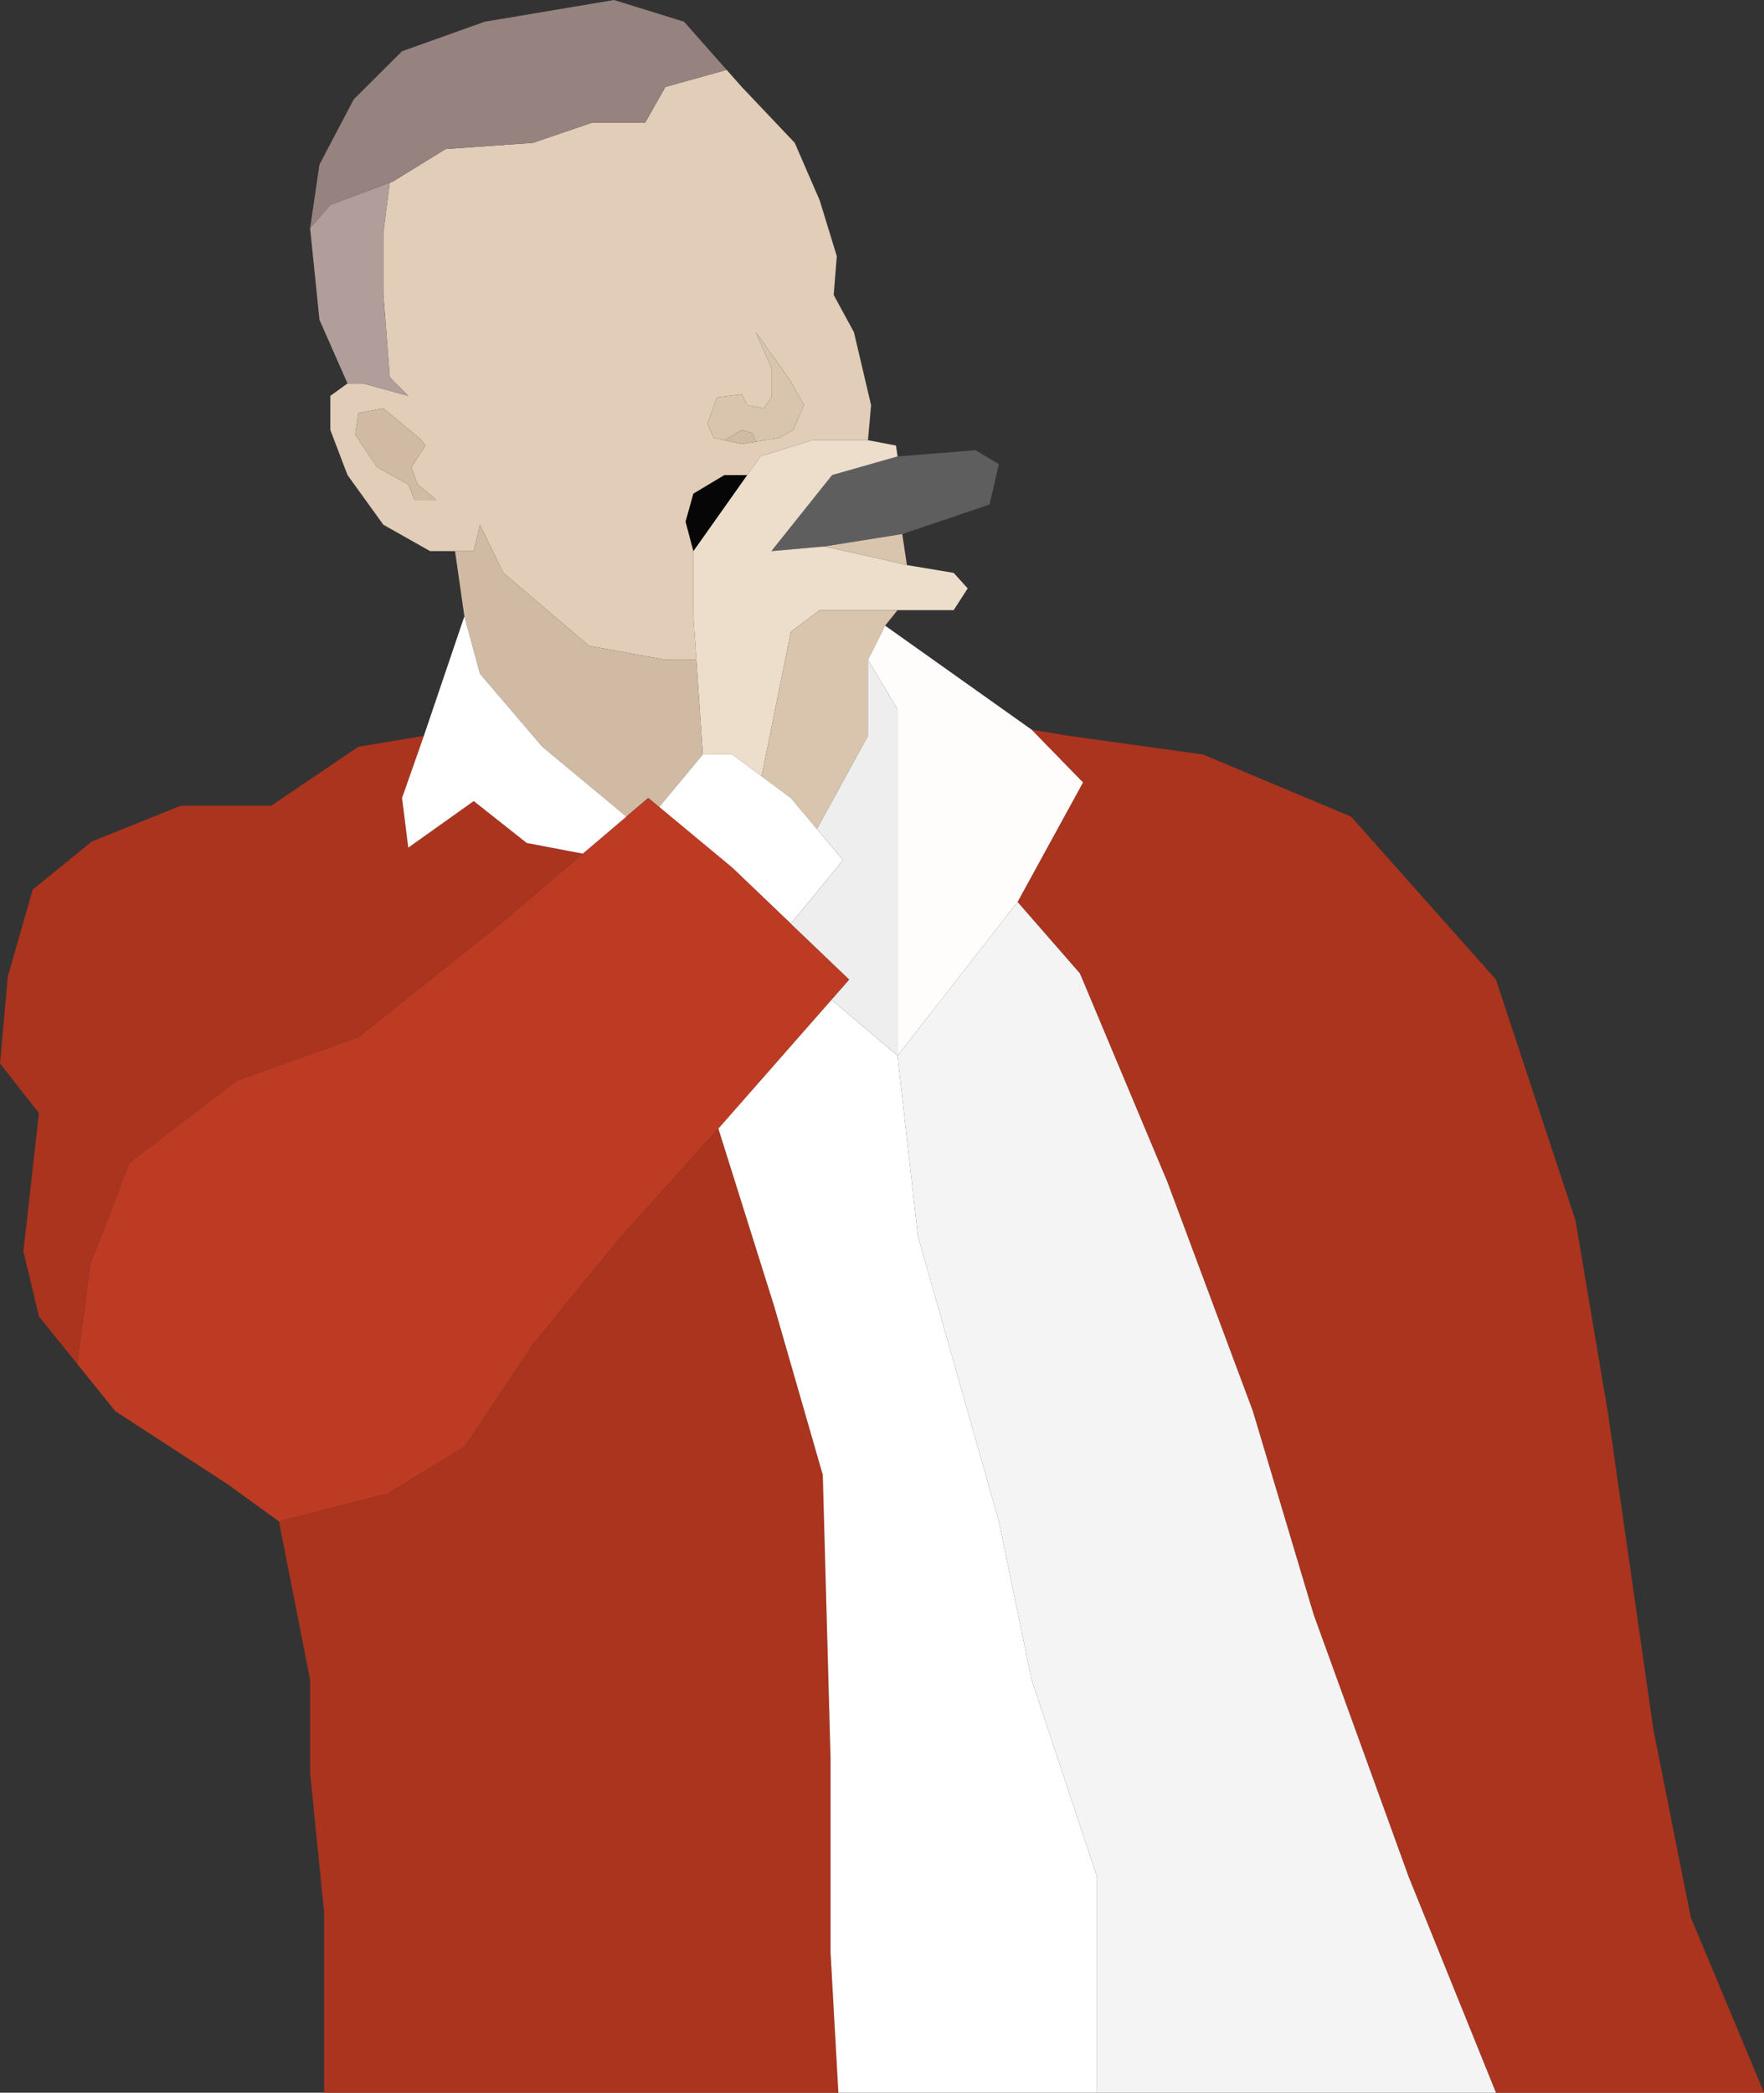 <svg width="226" height="268" fill="none" xmlns="http://www.w3.org/2000/svg"><rect width="100%" height="100%" fill="#333333" stroke="none"/><path fill-rule="evenodd" clip-rule="evenodd" d="M111.203 56.374l.399-4.484-2.196-9.344-2.595-4.771.399-4.97-2.196-7.158-3.194-7.356-6.788-7.158-1.935-2.186-7.848 2.187-2.595 4.572h-6.788l-7.587 2.585-11.18.795-6.788 4.175-.375.14-.823 6.421v7.754l.823 10.736 2.371 2.385-5.79-1.59h-1.996l-2.196 1.59v4.374l2.196 5.766 4.592 6.362 5.99 3.38h5.59l.798-3.38 2.995 6.163 10.98 9.344 9.783 1.79h3.97l-.376-5.567v-8.35l-.999-3.778.999-3.579 3.993-2.385h2.903l1.689-2.386 6.588-2.077h7.187zm-62.09-4.086l4.792 3.976.599.795-1.797 2.784.798 2.187 2.396 1.988h-2.795l-.799-1.988-3.992-2.187-2.796-4.175.4-2.784 3.194-.596zm41.527 1.988l1.198-3.38 3.194-.398.707 1.392 2.088.398.998-1.392V47.12l-1.996-4.573 4.392 6.163 1.797 3.181-1.398 3.181-1.797.994-2.994.497-1.797.299-2.196-.486-1.398-.31-.798-1.789z" fill="#E1CDB8"/><path d="M91.838 50.896l-1.198 3.38.798 1.79 1.398.308 2.196-1.303 1.397.398.4 1.093 2.994-.497 1.797-.994 1.398-3.18-1.797-3.182-4.392-6.163 1.996 4.573v3.777l-.998 1.392-2.088-.398-.707-1.392-3.194.398z" fill="#D9C4AD"/><path d="M92.836 56.374l2.196.486 1.797-.298-.4-1.093-1.397-.398-2.196 1.303zm-38.931-.11l-4.792-3.976-3.194.596-.4 2.784 2.796 4.175 3.992 2.187.799 1.988h2.795l-2.396-1.988-.798-2.187 1.797-2.784-.6-.795z" fill="#D0BAA3"/><path d="M87.645 2.783L78.66 0 62.09 2.783 51.508 6.561l-6.19 6.163-4.391 8.35-1.198 8.151 2.595-2.982 7.611-2.842.375-.14 6.788-4.175 11.18-.795 7.587-2.585h6.788l2.595-4.572 7.848-2.187-5.452-6.164z" fill="#96827E"/><path d="M39.73 29.226l1.198 11.73 3.593 8.15h1.997l5.79 1.591-2.372-2.385-.823-10.736v-7.754l.823-6.42-7.61 2.841-2.596 2.983z" fill="#B19D99"/><path d="M115.595 68.392l11.181-3.778 1.197-5.169-2.994-1.79-9.983.796-8.385 2.386-7.786 9.742 6.788-.597 9.982-1.59z" fill="#5E5E5E"/><path d="M88.843 70.579l6.896-9.742h-2.903l-3.993 2.385-.999 3.58.999 3.777z" fill="#060606"/><path d="M114.996 78.133h7.188l1.797-2.783-1.797-1.988-5.99-.994-3.394-.795-7.187-1.59-6.788.596 7.786-9.742 8.385-2.386-.199-1.392-3.594-.684h-7.187l-6.588 2.076-1.69 2.386-6.895 9.742v8.35l.377 5.567.82 12.127h3.794l3.743 2.783 3.744-18.49 3.693-2.782h9.982z" fill="#EDDDCB"/><path d="M58.297 70.579l1.198 8.35 1.996 7.356 7.986 9.344 10.771 8.947 2.805-2.386 1.398 1.16 5.59-6.727-.821-12.127h-3.97l-9.784-1.79-10.98-9.344-2.995-6.163-.798 3.38h-2.396z" fill="#D0BAA3"/><path d="M113.399 80.122l1.597-1.989h-9.982l-3.693 2.784-3.744 18.49 3.744 2.783 3.344 3.976 6.538-11.929v-9.741l2.196-4.374zm2.795-7.754l-.599-3.976-9.982 1.59 7.187 1.59 3.394.796z" fill="#D9C4AD"/><path d="M93.834 111.136l7.487 7.158 6.688-8.152-3.344-3.976-3.344-3.976-3.744-2.784-3.743-2.783H90.04l-5.59 6.727 9.383 7.786z" fill="#fff"/><path d="M14.774 180.721l14.374 9.344 6.589 4.772 13.975-3.579 9.783-5.964 8.784-13.122 11.38-13.917 12.378-13.718 14.499-16.501 2.271-2.585-7.486-7.157-7.487-7.158-9.383-7.786-1.398-1.16-2.805 2.386-5.58 4.746-10.781 9.171-17.968 14.314-15.573 5.567-13.775 10.537-4.992 12.923-1.696 12.823 4.89 6.064z" fill="#BD3B23"/><path d="M54.304 94.237l-8.385 1.392-11.18 7.555h-11.58l-11.38 4.573-7.586 6.163-3.195 11.133L0 136.187l4.991 6.362-1.996 17.694 1.996 8.35 4.892 6.064 1.697-12.823 4.99-12.923 13.776-10.537 15.573-5.567 17.968-14.314 10.78-9.171-7.186-1.367-6.788-5.367-8.386 5.964-.798-6.362 2.795-7.953zm-18.567 100.6l3.993 20.279v11.929l1.797 17.893V268h65.883l-.998-17.893v-24.852l-.999-36.383-6.189-21.471-7.187-22.864-12.378 13.718-11.38 13.917-8.784 13.122-9.783 5.964-13.975 3.579zM226 268l-9.383-22.466-4.792-24.056-5.79-40.359-4.192-24.852-10.182-30.816-18.567-20.875-18.967-7.953-17.169-2.386-4.792-.795 6.588 6.76-8.385 15.308 7.986 9.146 11.18 26.641 10.981 29.424 7.786 26.045 12.179 33.599L191.661 268H226z" fill="#AA341E"/><path d="M191.661 268l-11.18-27.635-12.179-33.599-7.786-26.045-10.981-29.424-11.18-26.641-7.986-9.146-15.373 19.683 2.596 23.062 10.381 36.582 4.193 20.279 8.385 25.249V268h51.11z" fill="#F4F4F4"/><path d="M106.412 250.107L107.41 268h33.141v-27.635l-8.385-25.249-4.193-20.279-10.381-36.582-2.596-23.062-8.46-7.157-14.499 16.501 7.187 22.864 6.189 21.471.999 36.383v24.852z" fill="#fff"/><path d="M132.166 93.442l-18.767-13.32-2.196 4.374 3.793 6.362v44.335l15.373-19.683 8.385-15.308-6.588-6.76z" fill="#FFFCFC"/><path d="M101.321 118.294l7.486 7.157-2.271 2.585 8.46 7.157V90.858l-3.793-6.362v9.741l-6.538 11.929 3.344 3.976-6.688 8.152z" fill="#EEE"/><path d="M59.495 78.929l-5.191 15.308-2.795 7.953.798 6.362 8.386-5.964 6.788 5.367 7.187 1.367 5.58-4.746-10.771-8.947-7.986-9.344-1.996-7.356z" fill="#fff"/></svg>